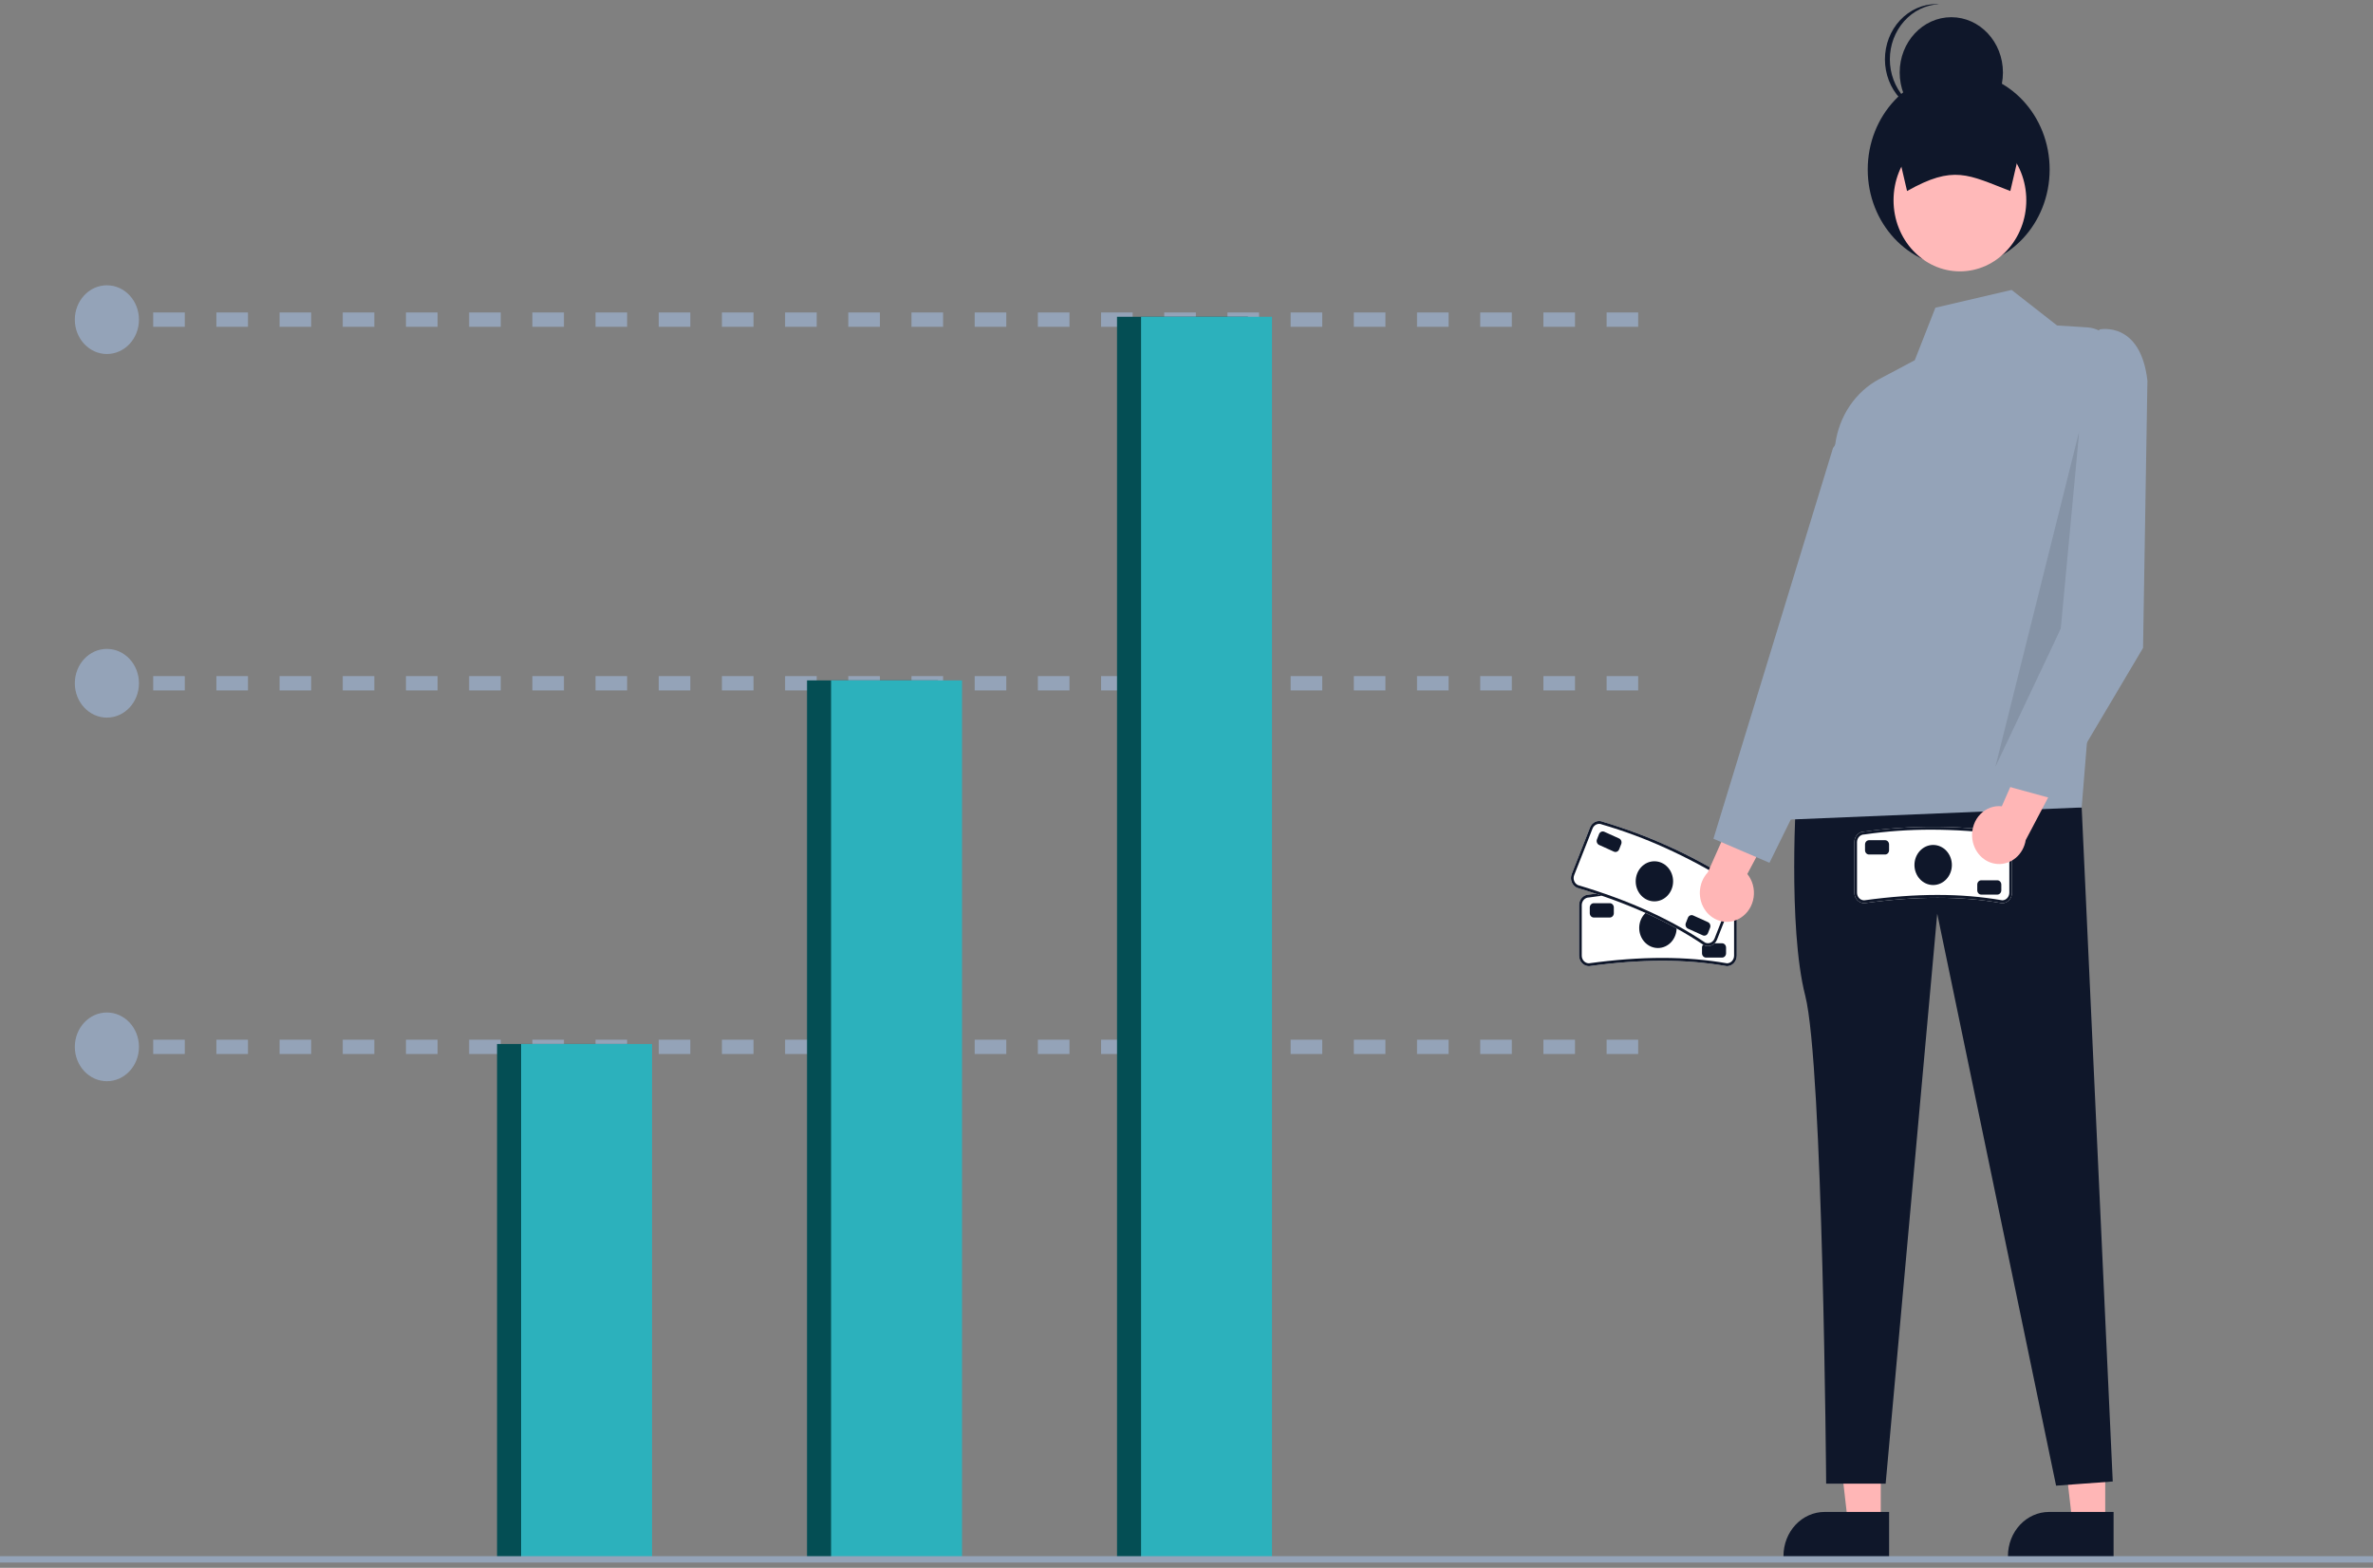 <svg width="280" height="185" viewBox="0 0 280 185" fill="none" xmlns="http://www.w3.org/2000/svg">
<rect x="0" y="0" width="280" height="185" fill="#808080" stroke="none"/>
<g clip-path="url(#clip0_148_1255)">
<path d="M203.768 114.009L203.742 114.007C198.96 113.16 193.648 113.161 187.501 114.008H187.499C187.345 114.009 187.193 113.979 187.051 113.918C186.909 113.856 186.779 113.765 186.67 113.65C186.56 113.535 186.474 113.397 186.414 113.246C186.354 113.095 186.323 112.932 186.323 112.768V106.804C186.323 106.475 186.445 106.159 186.662 105.927C186.88 105.694 187.174 105.563 187.481 105.563C192.894 104.807 198.375 104.807 203.787 105.564H203.79C204.093 105.569 204.383 105.702 204.596 105.934C204.808 106.166 204.927 106.479 204.926 106.804V112.768C204.926 113.097 204.804 113.412 204.587 113.645C204.37 113.878 204.075 114.008 203.768 114.009Z" fill="white"/>
<path d="M203.768 114.009L203.742 114.007C198.96 113.16 193.648 113.161 187.501 114.008H187.499C187.345 114.009 187.193 113.979 187.051 113.918C186.909 113.856 186.779 113.765 186.67 113.65C186.56 113.535 186.474 113.397 186.414 113.246C186.354 113.095 186.323 112.932 186.323 112.768V106.804C186.323 106.475 186.445 106.159 186.662 105.927C186.88 105.694 187.174 105.563 187.481 105.563C192.894 104.807 198.375 104.807 203.787 105.564H203.79C204.093 105.569 204.383 105.702 204.596 105.934C204.808 106.166 204.927 106.479 204.926 106.804V112.768C204.926 113.097 204.804 113.412 204.587 113.645C204.37 113.878 204.075 114.008 203.768 114.009ZM195.418 105.335C192.77 105.33 190.126 105.518 187.502 105.899C187.39 105.897 187.279 105.919 187.174 105.964C187.07 106.008 186.975 106.074 186.894 106.159C186.814 106.243 186.75 106.343 186.706 106.454C186.662 106.564 186.639 106.684 186.638 106.804V112.768C186.638 113.007 186.727 113.237 186.885 113.406C187.043 113.575 187.258 113.671 187.481 113.671C193.633 112.822 198.971 112.822 203.78 113.671C204.002 113.667 204.213 113.57 204.368 113.401C204.524 113.233 204.611 113.005 204.611 112.768V106.804C204.611 106.564 204.522 106.335 204.364 106.166C204.206 105.996 203.992 105.901 203.768 105.901C200.998 105.528 198.209 105.339 195.418 105.335Z" fill="#0F172A"/>
<path d="M195.625 111.866C196.844 111.866 197.832 110.807 197.832 109.501C197.832 108.195 196.844 107.136 195.625 107.136C194.406 107.136 193.417 108.195 193.417 109.501C193.417 110.807 194.406 111.866 195.625 111.866Z" fill="#0F172A"/>
<path d="M189.949 108.266H188.057C187.932 108.265 187.811 108.212 187.723 108.117C187.634 108.022 187.584 107.893 187.584 107.759V107.083C187.584 106.949 187.634 106.82 187.723 106.725C187.811 106.63 187.932 106.577 188.057 106.576H189.949C190.074 106.577 190.194 106.63 190.283 106.725C190.372 106.82 190.422 106.949 190.422 107.083V107.759C190.422 107.893 190.372 108.022 190.283 108.117C190.194 108.212 190.074 108.265 189.949 108.266Z" fill="#0F172A"/>
<path d="M203.192 112.995H201.3C201.175 112.995 201.055 112.942 200.966 112.847C200.877 112.752 200.828 112.623 200.827 112.489V111.813C200.828 111.679 200.877 111.55 200.966 111.455C201.055 111.36 201.175 111.306 201.3 111.306H203.192C203.318 111.306 203.438 111.36 203.527 111.455C203.615 111.55 203.665 111.679 203.665 111.813V112.489C203.665 112.623 203.615 112.752 203.527 112.847C203.438 112.942 203.318 112.995 203.192 112.995Z" fill="#0F172A"/>
<path d="M201.076 111.542L201.053 111.529C196.955 108.757 192.06 106.544 186.09 104.763L186.088 104.762C185.946 104.7 185.817 104.608 185.708 104.493C185.599 104.377 185.513 104.239 185.454 104.087C185.395 103.936 185.365 103.773 185.365 103.609C185.365 103.444 185.395 103.282 185.455 103.13L187.619 97.635C187.739 97.332 187.966 97.093 188.25 96.969C188.535 96.845 188.854 96.847 189.137 96.975C194.398 98.533 199.447 100.818 204.159 103.77L204.161 103.771C204.439 103.902 204.658 104.145 204.769 104.448C204.881 104.75 204.877 105.088 204.758 105.387L202.594 110.882C202.474 111.184 202.247 111.424 201.962 111.548C201.678 111.672 201.359 111.67 201.076 111.542Z" fill="white"/>
<path d="M201.076 111.542L201.053 111.529C196.955 108.757 192.06 106.544 186.09 104.763L186.088 104.762C185.946 104.7 185.817 104.608 185.708 104.493C185.599 104.377 185.513 104.239 185.454 104.087C185.395 103.936 185.365 103.773 185.365 103.609C185.365 103.444 185.395 103.282 185.455 103.13L187.619 97.635C187.739 97.332 187.966 97.093 188.25 96.969C188.535 96.845 188.854 96.847 189.137 96.975C194.398 98.533 199.447 100.818 204.159 103.77L204.161 103.771C204.439 103.902 204.658 104.145 204.769 104.448C204.881 104.75 204.877 105.088 204.758 105.387L202.594 110.882C202.474 111.184 202.247 111.424 201.962 111.548C201.678 111.672 201.359 111.67 201.076 111.542ZM196.532 100.072C194.094 98.964 191.59 98.036 189.034 97.293C188.932 97.245 188.821 97.219 188.709 97.216C188.596 97.214 188.485 97.235 188.38 97.279C188.275 97.323 188.18 97.389 188.099 97.473C188.019 97.556 187.954 97.656 187.91 97.767L185.745 103.261C185.658 103.482 185.657 103.731 185.741 103.952C185.825 104.174 185.988 104.351 186.194 104.445C192.169 106.226 197.087 108.45 201.21 111.236C201.416 111.325 201.645 111.324 201.85 111.233C202.054 111.142 202.217 110.968 202.303 110.75L204.468 105.256C204.555 105.035 204.556 104.786 204.472 104.565C204.388 104.343 204.225 104.166 204.019 104.072C201.602 102.575 199.102 101.239 196.532 100.072Z" fill="#0F172A"/>
<path d="M195.21 106.361C196.429 106.361 197.417 105.302 197.417 103.996C197.417 102.69 196.429 101.631 195.21 101.631C193.991 101.631 193.003 102.69 193.003 103.996C193.003 105.302 193.991 106.361 195.21 106.361Z" fill="#0F172A"/>
<path d="M190.43 100.493L188.687 99.705C188.571 99.652 188.48 99.553 188.433 99.429C188.385 99.304 188.386 99.165 188.435 99.041L188.68 98.418C188.729 98.295 188.822 98.197 188.938 98.146C189.054 98.096 189.184 98.097 189.3 98.149L191.043 98.937C191.158 98.989 191.249 99.089 191.297 99.213C191.344 99.338 191.343 99.477 191.294 99.601L191.049 100.223C191 100.347 190.908 100.445 190.791 100.496C190.675 100.546 190.545 100.545 190.43 100.493Z" fill="#0F172A"/>
<path d="M200.913 110.368L199.17 109.58C199.055 109.528 198.964 109.428 198.916 109.304C198.869 109.18 198.87 109.04 198.919 108.916L199.164 108.294C199.213 108.17 199.306 108.072 199.422 108.022C199.538 107.971 199.668 107.972 199.784 108.024L201.527 108.812C201.642 108.865 201.733 108.964 201.781 109.088C201.828 109.213 201.827 109.352 201.778 109.476L201.533 110.099C201.484 110.222 201.392 110.32 201.275 110.371C201.159 110.421 201.029 110.421 200.913 110.368Z" fill="#0F172A"/>
<path d="M205.42 108.277C205.817 108.021 206.157 107.675 206.416 107.263C206.674 106.851 206.846 106.383 206.917 105.892C206.989 105.401 206.959 104.9 206.831 104.423C206.702 103.946 206.477 103.505 206.172 103.131L211.756 92.645L205.913 93.049L201.506 102.945C200.954 103.536 200.623 104.323 200.576 105.158C200.529 105.992 200.77 106.816 201.252 107.474C201.735 108.131 202.425 108.576 203.194 108.724C203.962 108.872 204.754 108.713 205.42 108.277Z" fill="#FFB6B6"/>
<path d="M248.404 179.761H244.538L242.699 163.786L248.405 163.786L248.404 179.761Z" fill="#FFB6B6"/>
<path d="M249.39 183.776L236.925 183.776V183.607C236.925 182.228 237.437 180.906 238.346 179.931C239.256 178.957 240.49 178.409 241.777 178.409H241.777L249.39 178.409L249.39 183.776Z" fill="#0F172A"/>
<path d="M221.918 179.761H218.052L216.213 163.786L221.918 163.786L221.918 179.761Z" fill="#FFB6B6"/>
<path d="M222.903 183.776L210.439 183.776V183.607C210.439 182.228 210.95 180.906 211.86 179.931C212.77 178.957 214.004 178.409 215.29 178.409H215.291L222.904 178.409L222.903 183.776Z" fill="#0F172A"/>
<path d="M211.977 93.095C211.977 93.095 210.914 109.319 213.008 117.489C215.102 125.66 215.476 175.071 215.476 175.071H222.496L228.58 107.812L242.606 175.308L249.292 174.815L245.625 95.281L211.977 93.095Z" fill="#0F172A"/>
<path d="M242.724 38.407L237.358 34.211L228.366 36.309L225.932 42.506L221.738 44.734C220.359 45.467 219.166 46.547 218.263 47.882C217.36 49.218 216.773 50.768 216.552 52.4L210.56 96.733L245.625 95.281L249.87 43.07C249.914 42.525 249.856 41.975 249.699 41.455C249.541 40.934 249.288 40.452 248.954 40.038C248.62 39.624 248.211 39.286 247.753 39.044C247.295 38.802 246.796 38.66 246.286 38.629L242.724 38.407Z" fill="#94A3B8"/>
<path d="M219.519 48.197L216.281 52.874L202.175 98.971L208.787 101.807L219.374 80.327L219.519 48.197Z" fill="#94A3B8"/>
<path d="M231.114 31.501C237.041 31.501 241.846 26.352 241.846 20.002C241.846 13.651 237.041 8.502 231.114 8.502C225.186 8.502 220.381 13.651 220.381 20.002C220.381 26.352 225.186 31.501 231.114 31.501Z" fill="#0F172A"/>
<path d="M231.259 32.021C235.584 32.021 239.091 28.264 239.091 23.63C239.091 18.995 235.584 15.239 231.259 15.239C226.933 15.239 223.427 18.995 223.427 23.63C223.427 28.264 226.933 32.021 231.259 32.021Z" fill="#FFB9B9"/>
<path d="M237.205 22.542C232.218 20.615 230.531 19.431 225.022 22.542L222.992 13.84H239.236L237.205 22.542Z" fill="#0F172A"/>
<path d="M230.243 15.083C233.608 15.083 236.335 12.161 236.335 8.557C236.335 4.952 233.608 2.03 230.243 2.03C226.879 2.03 224.152 4.952 224.152 8.557C224.152 12.161 226.879 15.083 230.243 15.083Z" fill="#0F172A"/>
<path d="M222.992 7.003C222.992 5.327 223.596 3.715 224.676 2.503C225.756 1.29 227.23 0.57 228.793 0.492C228.696 0.487 228.601 0.476 228.503 0.476C226.887 0.476 225.338 1.164 224.196 2.388C223.053 3.612 222.412 5.272 222.412 7.003C222.412 8.734 223.053 10.394 224.196 11.618C225.338 12.842 226.887 13.529 228.503 13.529C228.601 13.529 228.696 13.518 228.793 13.514C227.23 13.435 225.756 12.715 224.676 11.502C223.596 10.29 222.992 8.679 222.992 7.003Z" fill="#0F172A"/>
<path opacity="0.1" d="M245.343 50.852L243.158 74.191L235.441 90.487L245.343 50.852Z" fill="black"/>
<path d="M14.347 122.685H12.455V124.374H14.347V122.685Z" fill="#F0F0F0"/>
<path d="M193.297 124.374H189.569V122.685H193.297V124.374ZM185.841 124.374H182.113V122.685H185.841V124.374ZM178.385 124.374H174.657V122.685H178.385V124.374ZM170.929 124.374H167.2V122.685H170.929V124.374ZM163.472 124.374H159.744V122.685H163.472V124.374ZM156.016 124.374H152.288V122.685H156.016L156.016 124.374ZM148.56 124.374H144.832V122.685H148.56V124.374ZM141.104 124.374H137.375V122.685H141.104V124.374ZM133.647 124.374H129.919V122.685H133.647V124.374ZM126.191 124.374H122.463V122.685H126.191L126.191 124.374ZM118.735 124.374H115.007V122.685H118.735L118.735 124.374ZM111.278 124.374H107.55V122.685H111.278L111.278 124.374ZM103.822 124.374H100.094V122.685H103.822L103.822 124.374ZM96.366 124.374H92.638V122.685H96.366L96.366 124.374ZM88.909 124.374H85.182V122.685H88.91L88.909 124.374ZM81.453 124.374H77.725V122.685H81.453L81.453 124.374ZM73.997 124.374H70.269V122.685H73.997L73.997 124.374ZM66.541 124.374H62.813V122.685H66.541L66.541 124.374ZM59.084 124.374H55.356V122.685H59.084L59.084 124.374ZM51.628 124.374H47.9V122.685H51.628L51.628 124.374ZM44.172 124.374H40.444V122.685H44.172L44.172 124.374ZM36.716 124.374H32.987V122.685H36.716L36.716 124.374ZM29.259 124.374H25.531V122.685H29.259L29.259 124.374ZM21.803 124.374H18.075V122.685H21.803L21.803 124.374Z" fill="#94A3B8"/>
<path d="M14.347 79.779H12.455V81.468H14.347V79.779Z" fill="#F0F0F0"/>
<path d="M193.297 81.468H189.569V79.779H193.297V81.468ZM185.841 81.468H182.113V79.779H185.841V81.468ZM178.385 81.468H174.657V79.779H178.385V81.468ZM170.929 81.468H167.2V79.779H170.929V81.468ZM163.472 81.468H159.744V79.779H163.472V81.468ZM156.016 81.468H152.288V79.779H156.016L156.016 81.468ZM148.56 81.468H144.832V79.779H148.56V81.468ZM141.104 81.468H137.375V79.779H141.104V81.468ZM133.647 81.468H129.919V79.779H133.647V81.468ZM126.191 81.468H122.463V79.779H126.191L126.191 81.468ZM118.735 81.468H115.007V79.779H118.735L118.735 81.468ZM111.278 81.468H107.55V79.779H111.278L111.278 81.468ZM103.822 81.468H100.094V79.779H103.822L103.822 81.468ZM96.366 81.468H92.638V79.779H96.366L96.366 81.468ZM88.909 81.468H85.182V79.779H88.91L88.909 81.468ZM81.453 81.468H77.725V79.779H81.453L81.453 81.468ZM73.997 81.468H70.269V79.779H73.997L73.997 81.468ZM66.541 81.468H62.813V79.779H66.541L66.541 81.468ZM59.084 81.468H55.356V79.779H59.084L59.084 81.468ZM51.628 81.468H47.9V79.779H51.628L51.628 81.468ZM44.172 81.468H40.444V79.779H44.172L44.172 81.468ZM36.716 81.468H32.987V79.779H36.716L36.716 81.468ZM29.259 81.468H25.531V79.779H29.259L29.259 81.468ZM21.803 81.468H18.075V79.779H21.803L21.803 81.468Z" fill="#94A3B8"/>
<path d="M14.347 36.874H12.455V38.563H14.347V36.874Z" fill="#F0F0F0"/>
<path d="M193.297 38.563H189.569V36.874H193.297V38.563ZM185.841 38.563H182.113V36.874H185.841V38.563ZM178.385 38.563H174.657V36.874H178.385V38.563ZM170.929 38.563H167.2V36.874H170.929V38.563ZM163.472 38.563H159.744V36.874H163.472V38.563ZM156.016 38.563H152.288V36.874H156.016L156.016 38.563ZM148.56 38.563H144.832V36.874H148.56V38.563ZM141.104 38.563H137.375V36.874H141.104V38.563ZM133.647 38.563H129.919V36.874H133.647V38.563ZM126.191 38.563H122.463V36.874H126.191L126.191 38.563ZM118.735 38.563H115.007V36.874H118.735L118.735 38.563ZM111.278 38.563H107.55V36.874H111.278L111.278 38.563ZM103.822 38.563H100.094V36.874H103.822L103.822 38.563ZM96.366 38.563H92.638V36.874H96.366L96.366 38.563ZM88.909 38.563H85.182V36.874H88.91L88.909 38.563ZM81.453 38.563H77.725V36.874H81.453L81.453 38.563ZM73.997 38.563H70.269V36.874H73.997L73.997 38.563ZM66.541 38.563H62.813V36.874H66.541L66.541 38.563ZM59.084 38.563H55.356V36.874H59.084L59.084 38.563ZM51.628 38.563H47.9V36.874H51.628L51.628 38.563ZM44.172 38.563H40.444V36.874H44.172L44.172 38.563ZM36.716 38.563H32.987V36.874H36.716L36.716 38.563ZM29.259 38.563H25.531V36.874H29.259L29.259 38.563ZM21.803 38.563H18.075V36.874H21.803L21.803 38.563Z" fill="#94A3B8"/>
<path d="M74.099 123.191H58.649V184.002H74.099V123.191Z" fill="#044E54"/>
<path d="M76.937 123.191H61.487V184.002H76.937V123.191Z" fill="#2CB1BC"/>
<path d="M110.676 80.286H95.225V184.002H110.676V80.286Z" fill="#044E54"/>
<path d="M113.513 80.286H98.063V184.002H113.513V80.286Z" fill="#2CB1BC"/>
<path d="M147.252 37.38H131.802V184.002H147.252V37.38Z" fill="#044E54"/>
<path d="M150.09 37.38H134.64V184.002H150.09V37.38Z" fill="#2CB1BC"/>
<path d="M12.613 41.772C14.702 41.772 16.396 39.957 16.396 37.718C16.396 35.479 14.702 33.664 12.613 33.664C10.523 33.664 8.829 35.479 8.829 37.718C8.829 39.957 10.523 41.772 12.613 41.772Z" fill="#94A3B8"/>
<path d="M12.613 84.678C14.702 84.678 16.396 82.863 16.396 80.624C16.396 78.385 14.702 76.57 12.613 76.57C10.523 76.57 8.829 78.385 8.829 80.624C8.829 82.863 10.523 84.678 12.613 84.678Z" fill="#94A3B8"/>
<path d="M12.613 127.583C14.702 127.583 16.396 125.768 16.396 123.529C16.396 121.29 14.702 119.475 12.613 119.475C10.523 119.475 8.829 121.29 8.829 123.529C8.829 125.768 10.523 127.583 12.613 127.583Z" fill="#94A3B8"/>
<path d="M280 183.624H0V184.381H280V183.624Z" fill="#94A3B8"/>
<path d="M236.246 106.576L236.22 106.574C231.438 105.728 226.125 105.728 219.979 106.575H219.976C219.823 106.577 219.671 106.546 219.528 106.485C219.386 106.424 219.257 106.333 219.147 106.218C219.038 106.102 218.951 105.965 218.892 105.814C218.832 105.662 218.801 105.5 218.8 105.335V99.371C218.801 99.043 218.923 98.727 219.14 98.494C219.357 98.262 219.651 98.131 219.959 98.13C225.371 97.374 230.853 97.375 236.265 98.132H236.267C236.571 98.137 236.86 98.269 237.073 98.501C237.286 98.734 237.405 99.046 237.404 99.371V105.335C237.404 105.664 237.281 105.98 237.064 106.213C236.847 106.445 236.553 106.576 236.246 106.576Z" fill="white"/>
<path d="M236.246 106.576L236.22 106.574C231.438 105.728 226.125 105.728 219.979 106.575H219.976C219.823 106.577 219.671 106.546 219.528 106.485C219.386 106.424 219.257 106.333 219.147 106.218C219.038 106.102 218.951 105.965 218.892 105.814C218.832 105.662 218.801 105.5 218.8 105.335V99.371C218.801 99.043 218.923 98.727 219.14 98.494C219.357 98.262 219.651 98.131 219.959 98.13C225.371 97.374 230.853 97.375 236.265 98.132H236.267C236.571 98.137 236.86 98.269 237.073 98.501C237.286 98.734 237.405 99.046 237.404 99.371V105.335C237.404 105.664 237.281 105.98 237.064 106.213C236.847 106.445 236.553 106.576 236.246 106.576ZM227.895 97.902C225.248 97.897 222.603 98.086 219.98 98.467C219.868 98.465 219.756 98.487 219.652 98.531C219.547 98.576 219.452 98.642 219.372 98.726C219.292 98.81 219.228 98.911 219.184 99.021C219.14 99.132 219.116 99.251 219.116 99.371V105.335C219.116 105.575 219.205 105.804 219.363 105.974C219.521 106.143 219.735 106.238 219.959 106.239C226.11 105.39 231.448 105.39 236.258 106.238C236.479 106.235 236.69 106.138 236.846 105.969C237.001 105.8 237.088 105.573 237.089 105.335V99.371C237.088 99.132 236.999 98.903 236.841 98.733C236.683 98.564 236.469 98.469 236.246 98.468C233.476 98.096 230.687 97.907 227.895 97.902Z" fill="#0F172A"/>
<path d="M228.102 104.434C229.321 104.434 230.309 103.375 230.309 102.069C230.309 100.763 229.321 99.704 228.102 99.704C226.883 99.704 225.895 100.763 225.895 102.069C225.895 103.375 226.883 104.434 228.102 104.434Z" fill="#0F172A"/>
<path d="M222.426 100.833H220.534C220.409 100.833 220.289 100.78 220.2 100.685C220.112 100.59 220.062 100.461 220.062 100.326V99.651C220.062 99.516 220.112 99.388 220.2 99.293C220.289 99.198 220.409 99.144 220.534 99.144H222.426C222.552 99.144 222.672 99.198 222.761 99.293C222.849 99.388 222.899 99.516 222.899 99.651V100.326C222.899 100.461 222.849 100.59 222.761 100.685C222.672 100.78 222.552 100.833 222.426 100.833Z" fill="#0F172A"/>
<path d="M235.67 105.563H233.778C233.652 105.563 233.532 105.509 233.443 105.414C233.355 105.319 233.305 105.191 233.305 105.056V104.381C233.305 104.246 233.355 104.117 233.443 104.022C233.532 103.927 233.652 103.874 233.778 103.874H235.67C235.795 103.874 235.915 103.927 236.004 104.022C236.093 104.117 236.142 104.246 236.143 104.381V105.056C236.142 105.191 236.093 105.319 236.004 105.414C235.915 105.509 235.795 105.563 235.67 105.563Z" fill="#0F172A"/>
<path d="M232.701 98.759C232.668 98.263 232.738 97.766 232.904 97.303C233.07 96.839 233.329 96.42 233.663 96.076C233.997 95.731 234.397 95.469 234.835 95.308C235.274 95.147 235.74 95.09 236.201 95.143L241.005 84.223L244.052 89.58L239.023 99.129C238.889 99.953 238.477 100.695 237.866 101.215C237.255 101.736 236.487 101.998 235.708 101.952C234.929 101.907 234.192 101.557 233.638 100.968C233.084 100.379 232.75 99.593 232.701 98.759Z" fill="#FFB6B6"/>
<path d="M245.764 41.638L247.742 38.873C247.742 38.873 252.564 37.821 253.383 44.916L252.867 76.459L242.302 94.275L235.44 92.398L244.411 71.233L245.764 41.638Z" fill="#94A3B8"/>
</g>
<defs>
<clipPath id="clip0_148_1255">
<rect width="280" height="183.904" fill="white" transform="translate(0 0.476)"/>
</clipPath>
</defs>
</svg>
